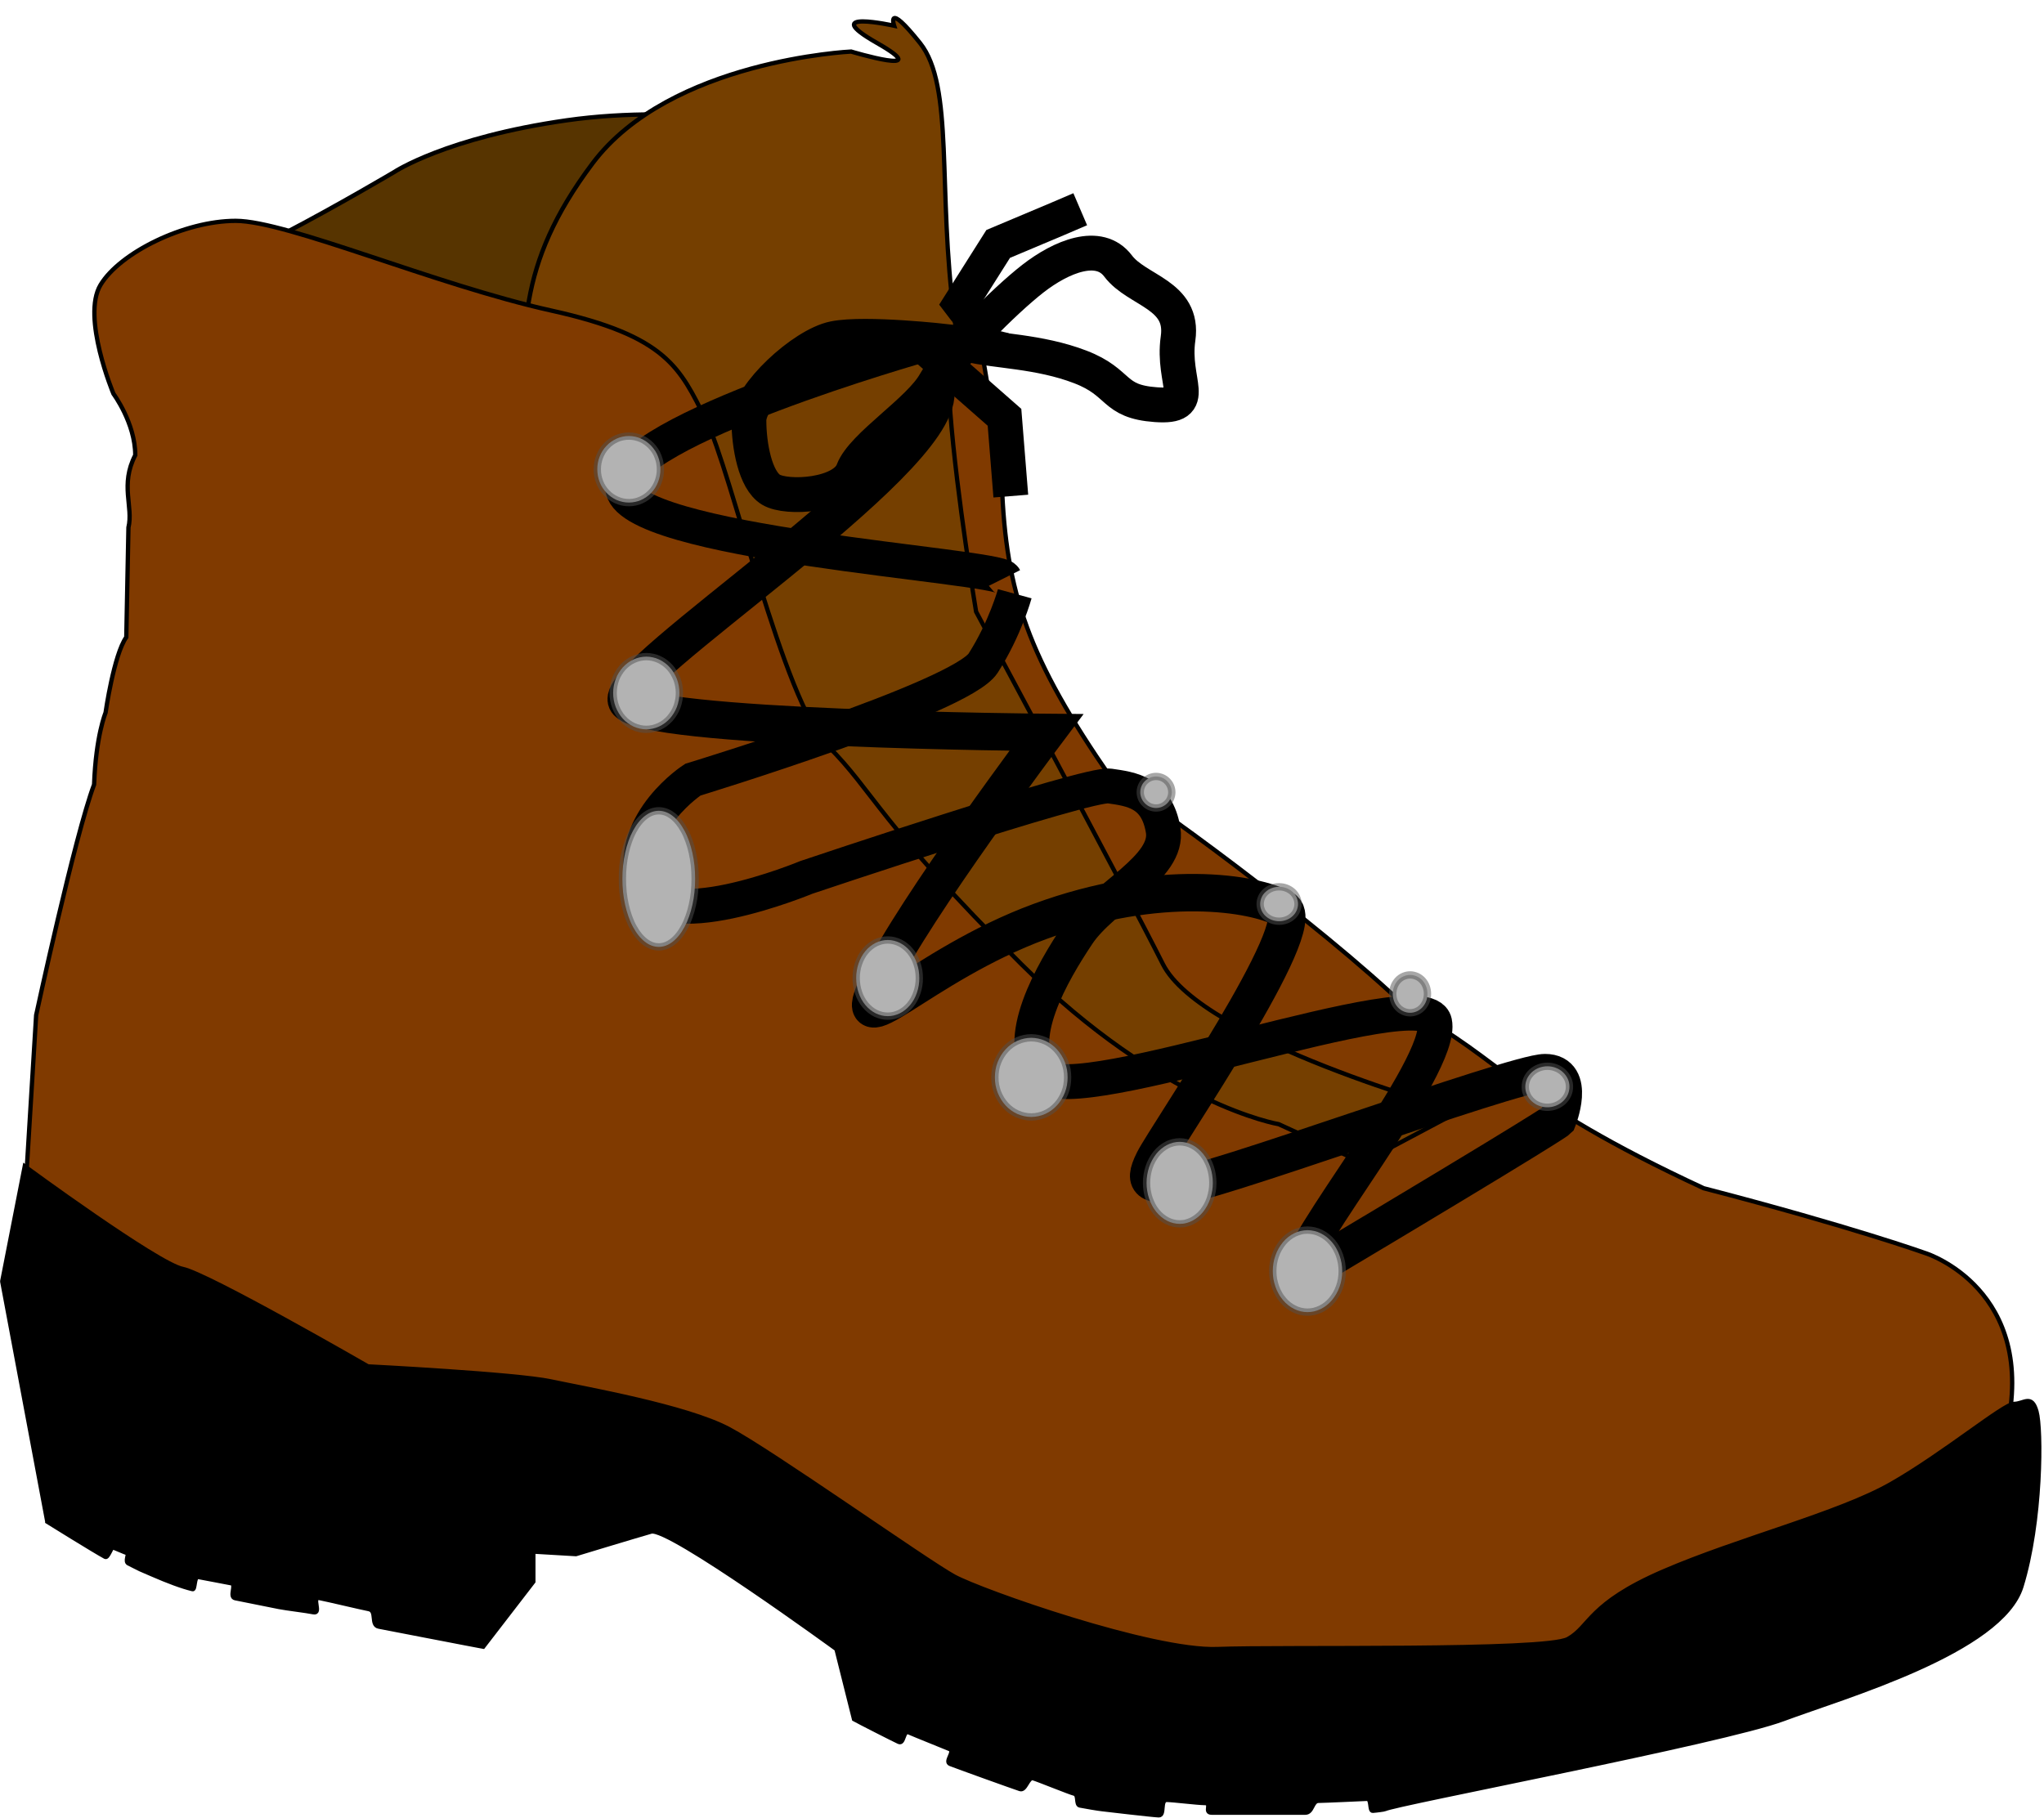 <svg xmlns="http://www.w3.org/2000/svg" xmlns:xlink="http://www.w3.org/1999/xlink" id="Layer_2" data-name="Layer 2" viewBox="0 0 285.02 253.5"><defs><style>      .cls-1 {        clip-path: url(#clippath);      }      .cls-2, .cls-3, .cls-4, .cls-5, .cls-6, .cls-7 {        stroke-width: 0px;      }      .cls-2, .cls-8, .cls-9, .cls-10, .cls-11 {        fill: none;      }      .cls-3 {        fill: #753f00;      }      .cls-3, .cls-4, .cls-5, .cls-6, .cls-7 {        fill-rule: evenodd;      }      .cls-4 {        fill: #803a00;      }      .cls-5 {        fill: #573400;      }      .cls-8 {        stroke-width: 4.86px;      }      .cls-8, .cls-9, .cls-10 {        stroke: #000;      }      .cls-9 {        stroke-width: 5.22px;      }      .cls-10 {        stroke-width: .6px;      }      .cls-11 {        opacity: .5;        stroke: #505050;        stroke-width: 1.02px;      }      .cls-6 {        fill: #b3b3b3;      }      .cls-7 {        fill: #000;      }    </style><clipPath id="clippath"><rect class="cls-2" x=".02" width="285" height="253.5"></rect></clipPath></defs><g id="Layer_1-2" data-name="Layer 1"><g class="cls-1"><path class="cls-5" d="M29.76,34.78c-7.21,8.4,25.23-10.8,25.23-10.8,0,0,7.21-4.8,24.03-7.2,16.82-2.4,33.64,1.2,33.64,1.2l-6.01,40.79-50.46,39.59-26.43-63.58Z"></path><path class="cls-10" d="M29.76,34.78c-7.21,8.4,25.23-10.8,25.23-10.8,0,0,7.21-4.8,24.03-7.2,16.82-2.4,33.64,1.2,33.64,1.2l-6.01,40.78-50.46,39.59-26.43-63.58Z"></path><path class="cls-3" d="M175.14,170.33l-58.87-28.79s-43.25-68.37-43.25-81.57-1.2-22.79,9.61-37.19c10.81-14.39,36.05-15.59,36.05-15.59,0,0,12.02,3.6,3.6-1.2s2.4-2.4,2.4-2.4c0,0-1.2-3.6,3.6,2.4,4.81,6,2.4,20.39,4.81,38.39,2.4,17.99,6.01,41.98,14.42,57.58s55.27,47.98,55.27,47.98l20.43,25.19-48.06-4.8Z"></path><path class="cls-10" d="M175.14,170.33l-58.87-28.79s-43.25-68.37-43.25-81.57-1.2-22.79,9.61-37.19,36.05-15.59,36.05-15.59c0,0,12.02,3.6,3.6-1.2-8.41-4.8,2.4-2.4,2.4-2.4,0,0-1.2-3.6,3.6,2.4,4.81,6,2.4,20.39,4.81,38.39,2.4,17.99,6.01,41.98,14.42,57.58,8.41,15.59,55.27,47.98,55.27,47.98l20.43,25.19-48.06-4.8Z"></path><path class="cls-4" d="M3.24,171.08l1.8-29.48s5.39-25.02,8.08-32.17c.25-6.8,1.6-10.02,1.6-10.02,0,0,1.15-8.08,2.89-10.53l.3-15.3c.7-2.9-1.2-5.93.95-10.09,0-4.47-3.04-8.56-3.04-8.56,0,0-4.49-10.72-1.8-15.19,2.69-4.47,11.67-8.93,18.85-8.93s27.83,8.93,43.99,12.51c16.16,3.57,17.96,8.04,21.55,15.19,3.59,7.15,10.77,39.31,17.06,45.57,6.28,6.25,7.18,10.72,26.94,30.38,19.75,19.66,35.91,22.34,35.91,22.34l11.67,5.36,13.47-7.15s-35.91-9.83-41.3-20.55c-5.39-10.72-26.04-49.14-26.04-49.14,0,0-2.69-16.08-3.59-27.7-.9-11.62,2.69-17.87,2.69-17.87,0,0,3.59,18.76,4.49,27.7.55,15.21,3.64,24.31,15.26,41.1,3.59,1.79,28.88,20.09,41.45,32.25,13.47,7.15,14.22,12.42,41.15,24.93,20.65,5.36,31.03,9.09,31.03,9.09,0,0,15.71,5.03,11.17,24.86-6.28,12.51-16.16,14.3-11.67,14.3l-12.57,6.25-49.38,15.19-57.46-1.79-48.48-22.34-41.3-11.62-52.97-8.04-2.69-20.55h0Z"></path><path class="cls-10" d="M3.24,171.08l1.8-29.49s5.39-25.02,8.08-32.17c.25-6.8,1.6-10.02,1.6-10.02,0,0,1.15-8.08,2.89-10.53l.3-15.3c.7-2.9-1.2-5.93.95-10.09,0-4.47-3.04-8.56-3.04-8.56,0,0-4.49-10.72-1.8-15.19,2.69-4.47,11.67-8.93,18.85-8.93s27.83,8.93,43.99,12.51c16.16,3.57,17.96,8.04,21.55,15.19s10.77,39.31,17.06,45.57c6.28,6.25,7.18,10.72,26.93,30.38,19.75,19.66,35.91,22.34,35.91,22.34l11.67,5.36,13.47-7.15s-35.91-9.83-41.3-20.55c-5.39-10.72-26.04-49.14-26.04-49.14,0,0-2.69-16.08-3.59-27.7s2.69-17.87,2.69-17.87c0,0,3.59,18.76,4.49,27.7.55,15.21,3.64,24.32,15.26,41.1,3.59,1.79,28.88,20.09,41.45,32.25,13.47,7.15,14.22,12.42,41.15,24.93,20.65,5.36,31.03,9.09,31.03,9.09,0,0,15.71,5.03,11.17,24.86-6.28,12.51-16.16,14.3-11.67,14.3l-12.57,6.25-49.38,15.19-57.46-1.79-48.48-22.34-41.3-11.62-52.97-8.04-2.69-20.55h0Z"></path><path class="cls-7" d="M6.59,212.19L.31,178.71l3.14-16.04s18.52,13.6,22.01,14.3,25.85,13.6,25.85,13.6c0,0,20.61,1.05,25.5,2.09,4.89,1.05,18.87,3.49,24.8,6.63,5.94,3.14,27.6,18.49,31.44,20.58s27.6,10.46,36.68,10.12,45.77.35,48.91-1.4c3.14-1.74,2.79-4.88,13.28-9.42s24.46-8.02,31.79-12.21c7.34-4.19,15.72-11.16,17.12-11.16s2.45-1.4,3.14,1.05c.7,2.44.7,15.35-2.1,24.42-2.79,9.07-24.8,15.35-33.19,18.49-8.38,3.14-54.5,11.86-55.55,12.56-.07.04-1.22.2-1.71.23-.49.03-.14-1.7-.8-1.67-.66.03-5.86.27-6.77.28-.92.02-.81,1.64-1.82,1.65s-11.98.01-13.08,0,.12-1.33-.94-1.34c-1.06-.02-4.31-.42-5.3-.44-.99-.02-.24,2.18-1.13,2.15-.89-.03-7.48-.81-7.91-.85-.44-.04-2.5-.39-3.09-.51-.59-.12-.13-1.49-.78-1.65-.65-.16-4.99-1.93-5.73-2.15-.74-.22-1.05,1.76-1.83,1.51-.78-.25-8.93-3.18-9.75-3.51-.82-.33.74-1.73-.07-2.07-.81-.34-4.91-1.98-5.7-2.33-.79-.35-.64,1.68-1.4,1.33-.76-.35-5.61-2.82-6.23-3.17l-2.45-9.77s-23.41-17.09-25.85-16.39c-2.45.7-10.48,3.14-10.48,3.14l-5.94-.35v4.19l-6.99,9.07-.39-.07-1.11-.21-1.73-.33-2.27-.44-2.71-.52-3.05-.59-3.31-.64c-1.13-.22-.21-2.21-1.38-2.44-1.17-.23-5.69-1.31-6.87-1.54-1.18-.23.32,2.21-.84,1.98-1.16-.23-3.73-.52-4.84-.74l-3.19-.64-2.89-.58c-.9-.18.22-1.92-.54-2.08-.76-.16-4.04-.76-4.62-.88-.58-.13-.41,1.79-.78,1.7-1.48-.35-3.49-1.11-5.67-2.06-2.18-.95-1.12-.44-3.28-1.53-.54-.27.13-1.36-.16-1.43-.29-.08-1.83-.77-2.03-.81-.2-.04-.68,1.52-1.04,1.32-1.44-.77-8.09-4.91-8.09-4.91h0Z"></path><path class="cls-10" d="M6.59,212.19L.31,178.71l3.14-16.04s18.52,13.6,22.01,14.3c3.49.7,25.85,13.6,25.85,13.6,0,0,20.61,1.05,25.5,2.09s18.87,3.49,24.8,6.63c5.94,3.14,27.6,18.49,31.44,20.58,3.84,2.09,27.6,10.46,36.68,10.12,9.08-.35,45.77.35,48.91-1.4,3.14-1.74,2.79-4.88,13.28-9.42,10.48-4.53,24.46-8.02,31.79-12.21,7.34-4.19,15.72-11.16,17.12-11.16s2.45-1.4,3.14,1.05c.7,2.44.7,15.35-2.1,24.42-2.79,9.07-24.8,15.35-33.19,18.49-8.38,3.14-54.5,11.86-55.55,12.56-.07.04-1.22.2-1.71.23-.49.03-.14-1.7-.8-1.67-.66.03-5.86.27-6.77.28s-.81,1.64-1.82,1.65c-1.01.01-11.98.01-13.08,0-1.1-.01.12-1.33-.94-1.34s-4.31-.42-5.3-.44-.24,2.18-1.13,2.15c-.89-.03-7.48-.81-7.91-.86-.44-.04-2.5-.39-3.09-.51-.59-.12-.13-1.49-.78-1.65-.65-.16-4.99-1.93-5.73-2.15s-1.05,1.76-1.83,1.51c-.78-.25-8.93-3.18-9.75-3.51-.82-.33.74-1.73-.07-2.07-.81-.34-4.91-1.98-5.7-2.33-.79-.35-.64,1.68-1.4,1.33-.76-.35-5.61-2.82-6.23-3.17l-2.45-9.77s-23.41-17.09-25.85-16.39c-2.45.7-10.48,3.14-10.48,3.14l-5.94-.35v4.19l-6.99,9.07-.39-.07-1.11-.21-1.73-.33-2.27-.44-2.71-.52-3.05-.59-3.31-.64c-1.14-.22-.21-2.21-1.38-2.44-1.17-.23-5.69-1.31-6.87-1.54-1.18-.23.32,2.21-.84,1.98s-3.73-.52-4.84-.74l-3.19-.64-2.89-.58c-.9-.18.22-1.92-.54-2.08-.76-.16-4.04-.76-4.62-.88-.58-.13-.41,1.79-.78,1.7-1.48-.35-3.49-1.11-5.67-2.06-2.18-.95-1.12-.44-3.28-1.53-.54-.27.13-1.36-.16-1.43-.29-.08-1.83-.77-2.03-.81-.2-.04-.68,1.52-1.04,1.33-1.44-.77-8.09-4.91-8.09-4.91h0Z"></path><path class="cls-8" d="M181.12,177.72c-.88-3.52,20.25-29,18.93-35.15-1.32-6.15-50.17,12.3-54.58,7.47-4.4-4.83,1.32-14.5,4.84-19.77s12.76-9.23,11.88-14.5c-.88-5.27-4.4-5.71-7.48-6.15-3.08-.44-42.25,12.74-42.25,12.74,0,0-21.13,8.79-22.89.44s7.04-14.06,7.04-14.06c0,0,37.41-11.42,40.49-16.26,3.08-4.83,4.4-9.67,4.4-9.67"></path><path class="cls-9" d="M182.44,177.28c33.89-20.21,34.77-21.09,34.77-21.09,0,0,2.64-6.59-1.76-6.59s-48.41,16.26-51.5,15.82c-3.08-.44-4.84,0-3.08-3.52s22.01-32.96,18.05-35.15c-3.96-2.2-17.16-4.39-33.89,1.76s-27.29,18.46-22.45,8.35c4.84-10.11,23.33-34.71,23.33-34.71,0,0-56.78-.44-58.54-4.39-1.76-3.95,43.57-32.96,43.13-43.06"></path><path class="cls-8" d="M140.07,80.61c-.88-1.76-53.26-4.83-53.26-12.74s41.81-19.77,41.81-19.77"></path><path class="cls-6" d="M187.16,177.28c0,.38-.03.75-.09,1.11-.06.37-.15.72-.28,1.07-.12.35-.27.68-.45.99-.18.31-.38.6-.6.87-.22.27-.47.5-.73.71s-.54.38-.84.53c-.29.14-.6.25-.91.33-.31.07-.63.11-.94.11s-.63-.04-.94-.11c-.31-.07-.61-.18-.91-.33-.29-.14-.57-.32-.84-.53s-.51-.45-.73-.71c-.22-.27-.43-.55-.6-.87-.18-.31-.33-.64-.45-.99-.12-.35-.21-.7-.28-1.07-.06-.37-.09-.74-.09-1.11,0-.38.03-.75.09-1.11.06-.37.15-.72.28-1.07.12-.35.27-.68.45-.99.18-.31.38-.6.6-.87.22-.27.47-.5.73-.71s.54-.38.84-.53c.29-.14.6-.25.91-.32.31-.07.63-.11.94-.11s.63.04.94.11c.31.07.61.18.91.33.29.14.57.32.84.53.26.21.51.45.73.71.22.27.43.55.6.87.18.31.33.64.45.99.12.35.21.7.28,1.07.06.37.09.74.09,1.11Z"></path><path class="cls-11" d="M187.16,177.28c0,.38-.03.75-.09,1.11-.06.37-.15.73-.28,1.07-.12.35-.27.68-.45.99s-.38.6-.6.87c-.22.27-.47.5-.73.71s-.54.38-.84.53c-.29.14-.6.25-.91.33-.31.07-.63.11-.94.11s-.63-.04-.94-.11-.61-.18-.91-.33c-.29-.14-.57-.32-.84-.53s-.51-.45-.73-.71c-.22-.27-.43-.55-.6-.87-.18-.31-.33-.64-.45-.99-.12-.35-.21-.7-.28-1.07-.06-.37-.09-.74-.09-1.11s.03-.75.09-1.11c.06-.37.15-.73.28-1.07.12-.35.27-.68.45-.99.18-.31.38-.6.6-.87.22-.27.47-.5.73-.71s.54-.38.84-.53c.29-.14.6-.25.91-.33s.63-.11.94-.11.63.04.94.11c.31.07.61.18.91.33.29.14.57.32.84.53.26.21.51.45.73.71.22.27.43.55.6.87s.33.64.45.99c.12.35.21.7.28,1.07.06.37.09.74.09,1.11Z"></path><path class="cls-6" d="M169.12,164.97c0,.38-.03.75-.09,1.11-.06.37-.15.72-.26,1.07-.12.35-.26.68-.43.99-.17.31-.36.6-.57.87-.21.27-.45.5-.7.71s-.52.38-.8.53-.57.25-.87.33-.6.11-.9.11-.6-.04-.9-.11c-.3-.07-.59-.18-.87-.33-.28-.14-.55-.32-.8-.53-.25-.21-.49-.45-.7-.71-.21-.27-.41-.55-.57-.87-.17-.31-.31-.64-.43-.99-.12-.35-.2-.7-.26-1.07-.06-.37-.09-.74-.09-1.11s.03-.75.09-1.11c.06-.37.15-.73.26-1.07.12-.35.26-.68.43-.99.17-.31.36-.6.57-.87.21-.27.45-.5.7-.71.25-.21.52-.38.8-.53.28-.14.57-.25.87-.33.3-.07.6-.11.9-.11s.6.04.9.11.59.18.87.33c.28.14.55.32.8.53s.49.45.7.71c.21.27.41.55.57.87.17.31.31.64.43.99.12.35.2.7.26,1.07.06.37.09.74.09,1.11Z"></path><path class="cls-11" d="M169.12,164.97c0,.38-.03.75-.09,1.11-.06.37-.15.73-.26,1.07s-.26.68-.43.99-.36.6-.57.87c-.21.27-.45.5-.7.71-.25.21-.52.38-.8.53-.28.14-.57.25-.87.33s-.6.11-.9.11-.6-.04-.9-.11c-.3-.07-.59-.18-.87-.33-.28-.14-.55-.32-.8-.53-.25-.21-.49-.45-.7-.71-.21-.27-.41-.55-.57-.87s-.31-.64-.43-.99-.2-.7-.26-1.07c-.06-.37-.09-.74-.09-1.11s.03-.75.09-1.11.15-.73.26-1.07.26-.68.43-.99c.17-.31.36-.6.57-.87.21-.27.45-.5.7-.71.25-.21.52-.38.8-.53s.57-.25.87-.33c.3-.07.6-.11.9-.11.3,0,.6.04.9.11.3.07.59.18.87.33.28.14.55.32.8.53.25.21.49.45.7.71.21.27.41.55.57.87.17.31.31.64.43.99.12.35.2.7.26,1.07.06.37.09.74.09,1.11Z"></path><path class="cls-6" d="M148.87,150.26c0,.36-.03.72-.09,1.08-.06.36-.16.7-.29,1.03-.13.33-.28.65-.47.95-.18.3-.39.58-.63.84-.24.26-.49.49-.77.69-.28.2-.57.37-.88.51-.31.14-.63.24-.95.31s-.66.11-.99.11-.66-.04-.99-.11-.64-.18-.95-.31c-.31-.14-.6-.31-.88-.51-.28-.2-.53-.43-.77-.69-.24-.26-.44-.54-.63-.84-.18-.3-.34-.62-.47-.95s-.22-.68-.29-1.03c-.06-.36-.09-.71-.09-1.08,0-.36.03-.72.09-1.08.06-.36.16-.7.29-1.03.13-.33.28-.65.47-.95.18-.3.39-.58.63-.84.24-.26.49-.49.77-.69.28-.2.57-.37.88-.51.31-.14.63-.24.95-.31s.66-.11.99-.11.66.04.99.11.64.18.95.31c.31.14.6.31.88.51.28.2.53.43.77.69.24.26.44.54.63.84s.34.62.47.95c.13.33.22.68.29,1.03.06.36.09.71.09,1.08Z"></path><path class="cls-11" d="M148.87,150.26c0,.36-.03.72-.09,1.08-.06.36-.16.7-.29,1.03-.13.33-.28.65-.47.95-.18.3-.39.58-.63.84-.24.26-.49.49-.77.69-.28.2-.57.37-.88.51-.31.14-.63.24-.95.31s-.66.11-.99.11-.66-.04-.99-.11c-.33-.07-.64-.18-.95-.31-.31-.14-.6-.31-.88-.51-.28-.2-.53-.43-.77-.69-.24-.26-.44-.54-.63-.84-.18-.3-.34-.62-.47-.95-.13-.33-.22-.68-.29-1.03-.06-.36-.09-.71-.09-1.08,0-.36.03-.72.09-1.08.06-.36.16-.7.29-1.03.13-.33.28-.65.47-.95.18-.3.39-.58.63-.84.24-.26.49-.49.77-.69.28-.2.57-.37.88-.51.31-.14.63-.24.95-.31.33-.07.66-.11.99-.11s.66.04.99.11.64.18.95.31.6.31.88.51c.28.2.53.43.77.69.24.26.44.54.63.84s.34.62.47.95.22.68.29,1.03c.06.36.09.71.09,1.08Z"></path><path class="cls-6" d="M128.19,136.41c0,.35-.02.69-.08,1.03-.05.34-.14.67-.25,1-.11.32-.24.63-.4.92-.16.29-.34.56-.55.81s-.43.47-.67.66c-.24.19-.5.36-.76.49-.27.13-.54.23-.83.3-.28.07-.57.1-.86.1s-.58-.03-.86-.1c-.28-.07-.56-.17-.83-.3-.27-.13-.52-.3-.76-.49-.24-.19-.46-.41-.67-.66s-.39-.52-.55-.81c-.16-.29-.3-.6-.4-.92-.11-.32-.19-.65-.25-1-.05-.34-.08-.69-.08-1.03,0-.35.02-.69.08-1.03.05-.34.14-.67.25-1,.11-.32.24-.63.4-.92.16-.29.34-.56.55-.81.2-.25.43-.47.67-.66.24-.19.5-.36.76-.49.27-.13.54-.23.83-.3.28-.07.57-.1.86-.1s.58.03.86.1c.28.07.56.17.83.3.27.13.52.3.76.49.24.19.46.41.67.66.2.25.39.52.55.81.16.29.3.6.4.92.11.32.19.65.25,1,.05.34.08.69.08,1.03Z"></path><path class="cls-11" d="M128.19,136.41c0,.35-.02.69-.08,1.03-.05.34-.14.67-.25,1-.11.32-.24.63-.4.92-.16.29-.34.56-.55.81-.2.25-.43.47-.67.66-.24.19-.5.36-.76.49-.27.13-.54.23-.83.3-.28.07-.57.1-.86.1s-.58-.03-.86-.1c-.28-.07-.56-.17-.83-.3s-.52-.3-.76-.49-.46-.41-.67-.66c-.2-.25-.39-.52-.55-.81-.16-.29-.3-.6-.4-.92-.11-.32-.19-.65-.25-1-.05-.34-.08-.69-.08-1.03,0-.35.02-.69.08-1.03.05-.34.14-.67.25-1,.11-.32.24-.63.4-.92s.34-.56.55-.81.43-.47.67-.66.5-.36.76-.49.54-.23.83-.3c.28-.07.57-.1.86-.1s.58.03.86.1c.28.07.56.17.83.3.27.13.52.3.76.49.24.19.46.41.67.66s.39.52.55.81.3.6.4.92c.11.32.19.65.25,1,.05.34.08.69.08,1.03Z"></path><path class="cls-6" d="M96.93,122.57c0,.62-.03,1.24-.09,1.85-.06.61-.16,1.2-.29,1.78-.13.58-.28,1.12-.47,1.64-.18.52-.39,1-.63,1.44-.24.44-.49.84-.77,1.18-.28.35-.57.64-.88.88-.31.24-.63.42-.95.54-.33.12-.66.18-.99.18s-.66-.06-.99-.18c-.33-.12-.64-.3-.95-.54-.31-.24-.6-.53-.88-.88-.28-.35-.53-.74-.77-1.18-.24-.44-.44-.92-.63-1.44-.18-.52-.34-1.07-.47-1.64-.13-.58-.22-1.17-.29-1.78-.06-.61-.09-1.23-.09-1.85,0-.62.03-1.24.09-1.85.06-.61.16-1.2.29-1.78.13-.58.28-1.12.47-1.64.18-.52.39-1,.63-1.44s.49-.84.77-1.18c.28-.35.57-.64.88-.88.31-.24.63-.42.95-.54.33-.12.66-.18.99-.18s.66.06.99.18c.33.12.64.3.95.54.31.24.6.53.88.88.28.35.53.74.77,1.18.24.44.44.92.63,1.44.18.52.34,1.07.47,1.64.13.58.22,1.17.29,1.78.06.61.09,1.23.09,1.85Z"></path><path class="cls-11" d="M96.93,122.57c0,.62-.03,1.24-.09,1.85-.06.61-.16,1.2-.29,1.78-.13.58-.28,1.12-.47,1.64s-.39,1-.63,1.44c-.24.44-.49.84-.77,1.18-.28.35-.57.64-.88.88s-.63.42-.95.54c-.33.12-.66.18-.99.18s-.66-.06-.99-.18c-.33-.12-.64-.3-.95-.54s-.6-.53-.88-.88c-.28-.35-.53-.74-.77-1.18-.24-.44-.44-.92-.63-1.44-.18-.52-.34-1.07-.47-1.64s-.22-1.17-.29-1.78c-.06-.61-.09-1.23-.09-1.85,0-.62.03-1.24.09-1.85.06-.61.16-1.2.29-1.78.13-.58.28-1.12.47-1.64.18-.52.39-1,.63-1.44s.49-.84.77-1.18c.28-.35.57-.64.88-.88.31-.24.63-.42.95-.54.33-.12.66-.18.99-.18s.66.06.99.18c.33.12.64.3.95.54.31.24.6.53.88.88s.53.74.77,1.18.44.92.63,1.44.34,1.07.47,1.64c.13.58.22,1.17.29,1.78.06.61.09,1.23.09,1.85Z"></path><path class="cls-6" d="M94.74,96.65c0,.33-.03.66-.09.99-.06.33-.15.64-.26.95-.12.31-.26.6-.43.87-.17.28-.36.53-.57.77-.21.23-.45.44-.7.63-.25.18-.52.34-.8.47-.28.13-.57.22-.87.29s-.6.1-.9.1-.6-.03-.9-.1-.59-.16-.87-.29c-.28-.13-.55-.28-.8-.47-.25-.18-.49-.39-.7-.63-.21-.23-.41-.49-.57-.77-.17-.28-.31-.57-.43-.87-.12-.31-.2-.62-.26-.95s-.09-.65-.09-.99c0-.33.03-.66.09-.99.06-.33.15-.64.26-.95.12-.31.26-.6.43-.87.17-.28.36-.53.57-.77.21-.23.45-.44.7-.63.25-.18.52-.34.8-.47.28-.13.57-.22.87-.29.3-.06.6-.1.9-.1s.6.03.9.1c.3.06.59.16.87.29.28.13.55.28.8.47.25.18.49.39.7.63s.41.49.57.77c.17.28.31.57.43.87.12.31.2.62.26.95.06.33.09.65.09.99Z"></path><path class="cls-11" d="M94.74,96.65c0,.33-.03.66-.09.99-.06.33-.15.64-.26.95-.12.31-.26.6-.43.87s-.36.53-.57.77c-.21.23-.45.44-.7.63s-.52.34-.8.47c-.28.13-.57.22-.87.29s-.6.1-.9.1-.6-.03-.9-.1-.59-.16-.87-.29c-.28-.13-.55-.28-.8-.47-.25-.18-.49-.39-.7-.63-.21-.23-.41-.49-.57-.77-.17-.28-.31-.57-.43-.87-.12-.31-.2-.62-.26-.95-.06-.33-.09-.65-.09-.99,0-.33.03-.66.09-.99.06-.33.15-.64.26-.95s.26-.6.43-.87c.17-.28.36-.53.57-.77s.45-.44.7-.63.52-.34.8-.47c.28-.13.57-.22.87-.29.3-.06.6-.1.9-.1s.6.03.9.1.59.16.87.29c.28.13.55.28.8.47s.49.39.7.63.41.49.57.77.31.57.43.87.2.62.26.95c.06.33.09.65.09.99Z"></path><path class="cls-6" d="M92.09,65.45c0,.3-.02.61-.08.91-.05.3-.14.59-.25.87-.11.28-.24.55-.4.8-.16.25-.34.49-.55.7-.2.22-.43.41-.67.58s-.5.31-.76.43c-.27.12-.54.21-.83.26-.28.06-.57.09-.86.09s-.58-.03-.86-.09c-.28-.06-.56-.15-.83-.26-.27-.12-.52-.26-.76-.43s-.46-.36-.67-.58c-.2-.22-.39-.45-.55-.7-.16-.25-.3-.52-.4-.8-.11-.28-.19-.57-.25-.87-.05-.3-.08-.6-.08-.91,0-.3.02-.61.08-.9.05-.3.14-.59.25-.87.11-.28.24-.55.4-.8.16-.25.34-.49.55-.7.2-.22.43-.41.67-.58s.5-.31.76-.43c.27-.12.54-.21.83-.27.28-.06.57-.09.86-.09s.58.03.86.09c.28.06.56.15.83.27.27.12.52.26.76.43.24.17.46.36.67.58.2.22.39.45.55.7.16.25.3.52.4.8.11.28.19.57.25.87s.08.6.08.9h0Z"></path><path class="cls-11" d="M92.09,65.45c0,.3-.02.61-.08.91s-.14.59-.25.87c-.11.28-.24.55-.4.8s-.34.49-.55.7-.43.41-.67.58c-.24.17-.5.31-.76.43-.27.12-.54.21-.83.27-.28.06-.57.09-.86.09s-.58-.03-.86-.09c-.28-.06-.56-.15-.83-.27-.27-.12-.52-.26-.76-.43-.24-.17-.46-.36-.67-.58s-.39-.45-.55-.7-.3-.52-.4-.8c-.11-.28-.19-.57-.25-.87s-.08-.6-.08-.91c0-.3.02-.61.08-.9.05-.3.14-.59.25-.87.11-.28.24-.55.4-.8.16-.25.34-.49.55-.7.2-.22.43-.41.67-.58.24-.17.5-.31.76-.43.27-.12.54-.21.83-.26.28-.06.57-.09.86-.09s.58.03.86.09c.28.06.56.15.83.26s.52.26.76.43.46.36.67.58c.2.22.39.45.55.7.16.25.3.52.4.8.11.28.19.57.25.87.05.3.08.6.08.9h0Z"></path><path class="cls-6" d="M218.85,151.57c0,.38-.08.74-.23,1.09-.16.35-.38.66-.67.93-.29.27-.62.47-1,.62-.38.15-.77.22-1.18.22s-.8-.07-1.18-.22c-.38-.14-.71-.35-1-.62-.29-.27-.51-.58-.67-.93-.16-.35-.23-.71-.23-1.09,0-.38.08-.74.23-1.09.16-.35.38-.66.67-.93.29-.27.62-.47,1-.62.38-.14.77-.22,1.18-.22s.8.07,1.18.22c.38.14.71.35,1,.62.29.27.51.58.67.93.16.35.23.71.23,1.09Z"></path><path class="cls-11" d="M218.85,151.57c0,.38-.08.74-.23,1.09-.16.35-.38.66-.67.93-.29.27-.62.47-1,.62-.38.14-.77.22-1.18.22s-.8-.07-1.18-.22c-.38-.14-.71-.35-1-.62-.29-.27-.51-.58-.67-.93s-.23-.71-.23-1.09c0-.38.08-.74.23-1.09.16-.35.38-.66.67-.93.29-.27.62-.47,1-.62s.77-.22,1.18-.22.8.07,1.18.22c.38.14.71.35,1,.62.29.27.51.58.67.93.16.35.23.71.23,1.09Z"></path><path class="cls-6" d="M199.05,138.61c0,.35-.06.69-.18,1.01s-.3.61-.52.86c-.23.25-.49.44-.79.57-.3.13-.61.2-.93.2s-.63-.07-.93-.2c-.3-.13-.56-.32-.79-.57-.23-.25-.4-.53-.52-.86-.12-.32-.18-.66-.18-1.01,0-.35.06-.69.18-1.01.12-.32.3-.61.52-.86.23-.25.49-.44.79-.57.3-.13.61-.2.93-.2s.63.07.93.2c.3.13.56.32.79.57.23.25.4.53.52.86.12.32.18.66.18,1.01Z"></path><path class="cls-11" d="M199.05,138.61c0,.35-.06.69-.18,1.01-.12.32-.3.61-.52.86-.23.25-.49.44-.79.57s-.61.2-.93.2c-.32,0-.63-.07-.93-.2-.3-.13-.56-.32-.79-.57-.23-.25-.4-.53-.52-.86s-.18-.66-.18-1.01c0-.35.06-.69.18-1.01.12-.32.3-.61.52-.86.23-.25.49-.44.79-.57.3-.13.61-.2.93-.2s.63.07.93.2c.3.13.56.32.79.57.23.25.4.53.52.86.12.32.18.66.18,1.01Z"></path><path class="cls-6" d="M181,126.08c0,.32-.07.63-.2.92s-.32.56-.57.78c-.25.23-.53.4-.86.52-.32.12-.66.18-1.01.18s-.69-.06-1.01-.18c-.32-.12-.61-.3-.86-.52-.25-.23-.44-.49-.57-.78-.13-.3-.2-.6-.2-.92s.07-.63.2-.92c.13-.3.32-.56.57-.78.25-.23.53-.4.86-.52s.66-.18,1.01-.18.69.06,1.01.18c.32.12.61.3.86.52.25.23.44.49.57.78.13.3.2.6.2.92Z"></path><path class="cls-11" d="M181,126.08c0,.32-.07.63-.2.92-.13.3-.32.56-.57.78-.25.23-.53.4-.86.52s-.66.18-1.01.18-.69-.06-1.01-.18-.61-.3-.86-.52c-.25-.23-.44-.49-.57-.78-.13-.3-.2-.6-.2-.92s.07-.63.2-.92.32-.56.57-.78c.25-.23.53-.4.86-.52.32-.12.66-.18,1.01-.18s.69.06,1.01.18c.32.12.61.3.86.52.25.23.44.49.57.78.13.3.2.6.2.92Z"></path><path class="cls-6" d="M163.4,110.49c0,.29-.06.57-.17.84-.11.27-.27.51-.48.71-.21.21-.44.36-.71.48-.27.11-.55.17-.84.17s-.57-.06-.84-.17c-.27-.11-.51-.27-.71-.48-.21-.21-.37-.44-.48-.71-.11-.27-.17-.55-.17-.84,0-.29.06-.57.17-.84.11-.27.27-.51.48-.71.21-.21.44-.36.71-.48.27-.11.55-.17.84-.17s.57.06.84.17c.27.11.51.27.71.48s.37.44.48.71c.11.27.17.55.17.84Z"></path><path class="cls-11" d="M163.4,110.49c0,.29-.06.57-.17.84-.11.27-.27.51-.48.71-.21.21-.44.36-.71.48-.27.11-.55.17-.84.17-.29,0-.57-.06-.84-.17-.27-.11-.51-.27-.71-.48-.21-.21-.37-.44-.48-.71-.11-.27-.17-.55-.17-.84s.06-.57.17-.84c.11-.27.27-.51.48-.71.21-.21.44-.36.71-.48.27-.11.55-.17.84-.17s.57.06.84.17.51.27.71.48c.21.21.37.44.48.71.11.27.17.55.17.84Z"></path><path class="cls-8" d="M132.15,47.65s-11.44-1.32-15.84-.44c-4.4.88-11.88,7.91-11.88,11.42s.88,8.35,3.08,9.67c2.2,1.32,10.12.88,11.44-2.64,1.32-3.52,9.24-8.35,11.44-12.3,2.2-3.95,9.68-11.42,13.64-14.5,3.96-3.08,9.24-5.27,11.88-1.76s9.24,3.95,8.36,10.11c-.88,6.15,3.08,9.67-3.08,9.23s-4.84-3.08-10.56-5.27c-5.72-2.2-11.88-2.2-15.4-3.08-3.52-.88-7.48,1.76-3.08-.44h0Z"></path><path class="cls-8" d="M138.31,45.89c-.44,1.76-4.4-3.52-4.4-3.52l5.28-8.35,8.36-3.52,3.08-1.32"></path><polyline class="cls-8" points="129.06 48.53 140.07 58.2 140.95 69.19"></polyline></g></g></svg>